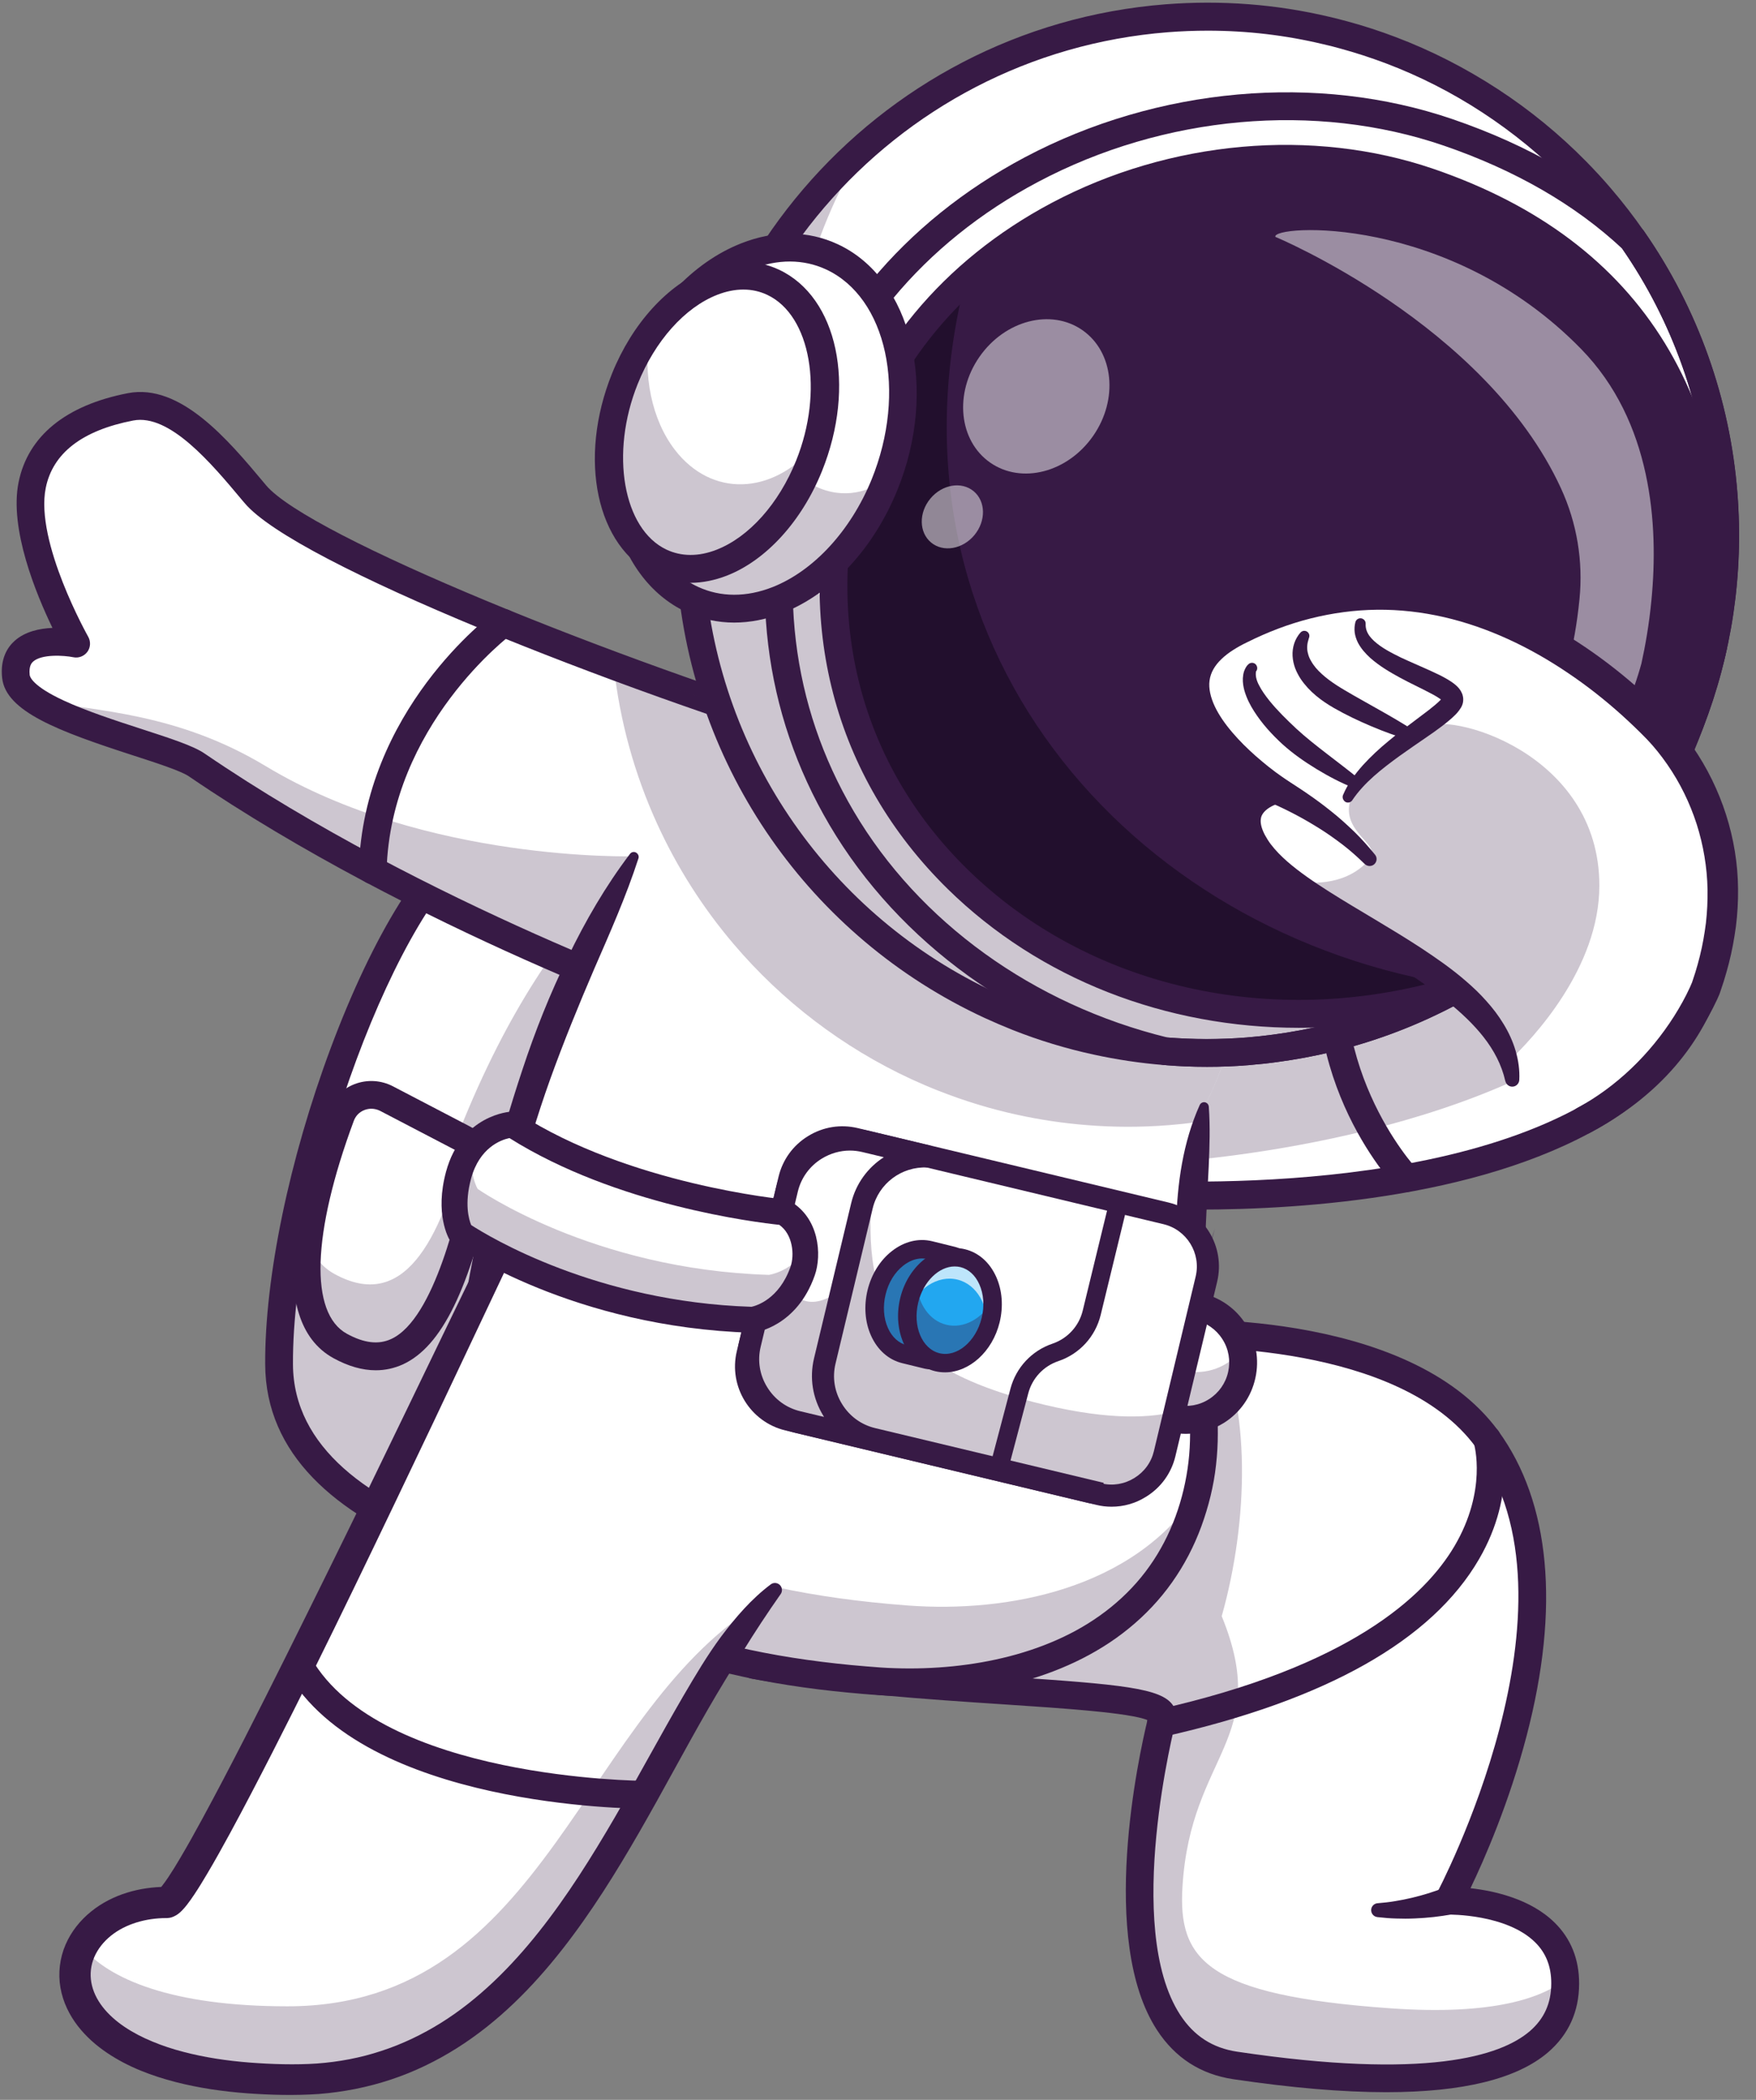 <?xml version="1.0" encoding="UTF-8"?><svg xmlns="http://www.w3.org/2000/svg" xmlns:xlink="http://www.w3.org/1999/xlink" height="2841.3" preserveAspectRatio="xMidYMid meet" version="1.0" viewBox="-2.4 -3.6 2376.6 2841.3" width="2376.6" zoomAndPan="magnify"><rect x="-2.4" y="-3.6" width="2376.6" height="2841.3" fill="#808080" stroke="none"/><g><g><g><g><g id="change1_22"><path d="M643.4,1128.6c-122.7,73.5-269.2,468.9-268,713.8s427.4,307.5,673,325.1s302.3-536,314.5-684.6 C1381.9,1250.8,825.2,1019.7,643.4,1128.6z" fill="#fff"/></g></g><g opacity=".25"><g id="change2_3"><path d="M1048.4,2167.5c-245.6-17.6-671.8-80.2-673-325.1c-0.1-32.1,2.2-66.7,6.8-102.9 c62.1,60.2,161.2,22.7,179.3-41.1c58.2-205.1,131-340.9,198.3-430.4c77.9-103.6,218.9-138.5,335.6-82.1 c152,73.4,276.7,185.1,267.5,297C1350.7,1631.5,1294,2185.1,1048.4,2167.5z" fill="#371a45"/></g></g><g><g id="change2_42"><path d="M1060.1,2186.7c-4.3,0-8.7-0.2-13.1-0.5c-314.3-22.5-689.3-100.4-690.5-343.8 c-0.6-117.7,32.6-277.6,88.7-427.9c57.9-155,126.6-265.1,188.4-302.2l9.7,16.1l-9.7-16.1c122.3-73.3,381.5-4.5,551.5,101.2 c134.1,83.4,203.9,179.6,196.4,270.7c-8.9,109-28.4,268.3-70.4,408.5C1252.7,2088,1168.2,2186.7,1060.1,2186.7z M653,1144.7 c-114.9,68.8-260,460-258.9,697.6c1.1,225.9,411.2,288.9,655.5,306.4c94.6,6.7,170.4-82.9,225.4-266.6 c41.1-137,60.2-293.6,69-400.8c6.2-75.2-59-161.2-178.8-235.7C984.3,1133,749.7,1086.8,653,1144.7L653,1144.7z" fill="#371a45"/></g></g><g><g id="change1_11"><path d="M625.2,1537.4l-104.1-54.6c-23.5-12.3-52.6-1.3-61.9,23.6c-32,85.7-86.1,264.5-1.4,311.1 c102.7,56.4,153.6-63.5,190.1-231.7C652.1,1566.4,642.8,1546.6,625.2,1537.4z" fill="#fff"/></g></g><g opacity=".25"><g id="change2_2"><path d="M647.7,1585.5c-36.1,168.3-86.8,288.3-189.6,232.1c-42.2-23-50.1-79-43.4-139.9 c7.1,18.4,18.6,33.2,35.8,42.6c92,50.3,142.3-40.7,177.7-181.1C643.7,1548.8,651.7,1567.4,647.7,1585.5z" fill="#371a45"/></g></g><g><g id="change2_14"><path d="M506.2,1850.5c-18.1,0-37.2-5.4-57.1-16.3c-95.3-52.1-45.9-231.7-8-334.1c6.3-16.9,19.5-30.3,36.4-36.8 s35.8-5.4,51.8,2.9l104.3,54.4c25.1,13.1,38.4,41.4,32.5,69c-32.4,150.7-70.5,228.8-123.4,253 C531.1,1847.8,518.9,1850.5,506.2,1850.5z M500.2,1496.6c-3.1,0-6.2,0.6-9.2,1.7c-6.9,2.6-12.1,7.9-14.6,14.8 c-56.6,152.6-60,260.3-9.3,288c23.2,12.7,42.8,15,59.9,7.1c59.4-27.2,91.7-177.4,102.3-226.7c2.4-11-3-22.4-13.1-27.7 l-104.3-54.4C508.2,1497.6,504.2,1496.6,500.2,1496.6z" fill="#371a45"/></g></g><g><g id="change2_45"><path d="M619.9,1140.7c13,6.2,25.5,12.4,38.1,18.9s25,13.1,37.4,19.8c24.8,13.6,49.2,27.8,72.9,43.6 c4.3,2.9,5.5,8.7,2.6,13.1c-2.7,4-7.9,5.3-12.1,3.2h-0.1c-24.5-12.6-49.8-23.8-75.5-34.3c-12.8-5.2-25.7-10.3-38.7-15.2 c-12.9-4.9-26-9.7-38.9-14.1h-0.1c-9.8-3.4-15.1-14.1-11.7-24c3.4-9.8,14.1-15.1,24-11.7 C618.6,1140.1,619.3,1140.4,619.9,1140.7z" fill="#371a45"/></g></g></g><g><g id="change1_20"><path d="M1018.1,2249.3c252.9,43.9,563.8,30.8,552.6,71.6c-5,18.2-109.7,439.1,98.6,470.2 c312.6,46.6,446.3-2.9,446.6-110.7c0-1.8,0-3.6-0.1-5.4c-4.5-109.9-157.7-106.7-157.7-106.7s215.7-400.4,52.2-624.6 c-82.5-112.9-266.6-137.7-370.2-142.3c-44.8-2-74.5-0.3-74.5-0.3S966.2,2240.3,1018.1,2249.3z" fill="#fff"/></g></g><g opacity=".25"><g id="change2_10"><path d="M1018.1,2249.3c252.9,43.9,563.8,30.8,552.6,71.6c-5,18.2-109.7,439.1,98.6,470.2 c312.6,46.6,446.3-2.9,446.6-110.7c0-1.8,0-3.6-0.1-5.4c-30.6,24-95.5,48.8-236.5,38.8c-250.3-17.7-287.4-66.4-281.3-164.9 c11.1-180.4,121.2-198.9,53.1-365.7c36.3-128.3,40.4-287.8-11-381.9c-44.8-2-74.5-0.3-74.5-0.3S966.2,2240.3,1018.1,2249.3z" fill="#371a45"/></g></g><g><g id="change2_30"><path d="M1873.7,2827.3c-59.2,0-128.3-5.9-207.1-17.6c-44-6.6-78.6-28.9-103.1-66.5 c-79.5-122.1-24.4-371.8-12.9-419.4c-24.3-10-113.9-15.9-193.7-21.2c-101.5-6.7-227.9-15-342-34.8c-9.2-1.6-16.2-8-18.2-16.6 c-4-16.9-8.1-34.4,279-255.6c137.3-105.9,277.4-208.6,278.8-209.6l4.5-3.3l5.5-0.3c13.8-0.8,338.3-17.8,461,150.3 c70.3,96.4,83.6,238.9,38.3,412.2c-23.9,91.5-57.6,168.1-76,206.4c31.5,3.5,80.9,14.2,113.7,46.4c22.2,21.8,33.4,49.7,33.3,82.9 c-0.1,37.7-14.3,68.9-42.1,92.8C2050.8,2809.3,1977.4,2827.3,1873.7,2827.3z M1045.1,2234.7c105.8,16.7,220.6,24.2,314.2,30.4 c157.2,10.4,209.4,15.6,225.5,38.3c4.7,6.7,6.2,14.6,4,22.5c-0.7,2.7-71.3,278,6.1,396.8c18.6,28.5,43.8,44.8,77.1,49.8 c256.2,38.2,356.8,6,396.1-27.8c19.4-16.7,28.9-37.7,29-64.4c0.1-23-7.1-41.3-21.9-55.9c-38.9-38.3-115.9-37.4-116.7-37.4 l-32.1,0.6l15.2-28.3c2.1-3.9,208.2-392.7,53.5-604.6c-102.7-140.7-380.7-136.6-423-135.2 C1346.5,1985.1,1102.8,2173.8,1045.1,2234.7z M1555.1,2326.3L1555.1,2326.3L1555.1,2326.3z M1552.6,2315.9 C1552.6,2316,1552.6,2316,1552.6,2315.9C1552.6,2316,1552.6,2316,1552.6,2315.9z" fill="#371a45"/></g></g><g><g id="change1_13"><path d="M1445,1392.2l53.5,217.9c0,0,399,33.9,642.5-98c10-5.4,19.8-11.1,29.3-17.1c182.7-116,177.3-307,120-430.1 c-121.8-261.3-458.7-389.4-572.4-281.8c-173.1,163.6,66.8,289.4,95,399.1c2.8,11.2,3.5,22.1,1.4,32.9 C1790.8,1332.7,1445,1392.2,1445,1392.2z" fill="#fff"/></g></g><g opacity=".25"><g id="change2_28"><path d="M1486.3,1359.4l78,210.4c0,0,371.2-17.1,598-175.9c-35.9,0.9-51.4-2.7-74.9-46.4 c-39.5-73.9-135.7-219.6-259.7-238.7c4.1,10.8,6,21.5,5.1,32.5C1823,1260.8,1486.3,1359.4,1486.3,1359.4z" fill="#371a45"/></g></g><g><g id="change2_48"><path d="M1617.9,1633.1c-68.7,0-115.3-3.8-120.9-4.2c-10.3-0.9-18-10-17.1-20.3c0.9-10.4,10-18,20.3-17.1 c4.3,0.4,429.2,34.5,660.1-112.2c172.2-109.4,168.5-287.2,113-406.2c-80.9-173.6-255-278.9-382.4-303.3 c-70.5-13.4-127.3-3.8-160,27.1c-106.9,101-41.3,181.4,28.2,266.6c43.2,52.9,84.1,103,73.6,155.4 c-25.1,126.5-347.7,185.6-384.4,191.9c-10.2,1.8-20-5.1-21.7-15.3c-1.8-10.2,5.1-20,15.3-21.7 c128.8-22.2,338.7-85.9,353.9-162.2c7-35.1-28.4-78.4-65.9-124.3c-36.1-44.2-73.4-89.9-87.5-142.2 c-16.8-62.4,3.7-119.8,62.6-175.5c41.8-39.5,110.3-52.5,192.9-36.7c136.6,26.1,322.9,138.7,409.5,324.3 c66.8,143.4,53.5,339.3-126.9,453.9C2015.4,1615.7,1765.6,1633.1,1617.9,1633.1z" fill="#371a45"/></g></g><g><g id="change2_29"><path d="M1900.9,1609.3c-5,0-9.9-2-13.6-5.8c-6.1-6.4-149.2-159.8-94.3-382.6c2.5-10.1,12.7-16.2,22.8-13.8 s16.2,12.7,13.8,22.8c-49.9,202.2,83.6,346.2,85,347.7c7.1,7.5,6.8,19.4-0.7,26.6C1910.2,1607.6,1905.6,1609.3,1900.9,1609.3z" fill="#371a45"/></g></g><g><g id="change1_12"><path d="M19.3,911.7c1.3,11.5,10.9,22.2,25.6,32.2c56.6,38.1,189.1,65.5,219.1,87.4 c158.7,115.6,372.5,214.7,517,275.1c94.8,39.6,159.8,62.6,159.8,62.6l49.5-95.5l21.3-41.2l120.2-232.1 c-32.4-9.8-66.1-20.5-100.4-31.8c-66.6-21.9-135.6-46.1-203.2-71.3c-229.6-85.4-442.4-181.5-485-232.4 c-45.2-53.9-106.9-130-168.8-118c-39.8,7.7-117.9,30-133.2,106.1C25,733.7,100.8,867,100.8,867S12.5,848.9,19.3,911.7z" fill="#fff"/></g></g><g opacity=".25"><g id="change2_5"><path d="M44.9,943.9c56.6,38.1,189.1,65.5,219.1,87.4C526.8,1222.8,940.8,1369,940.8,1369l70.8-136.7L856.2,1155 c0,0-282.3,8.6-498.7-121.8C238.6,961.5,130.7,958.6,44.9,943.9z" fill="#371a45"/></g></g><g><g id="change2_22"><path d="M940.8,1387.8c-2,0-4.1-0.3-6.2-1c-3.7-1.3-376-131.5-681.3-339.9c-10.8-7.4-43.8-18.1-75.6-28.4 C77.1,985.9,5.5,959.3,0.5,913.8C-2.4,887.5,8,872,17.2,863.7c14.1-12.8,34.1-17,51.4-17.7c-22.2-45.9-58.5-133.9-45.9-196.8 c12.6-62.7,63.8-104.5,148-120.8c71.1-13.8,136,63.7,183.4,120.3l3.4,4.1c57.9,69.2,473.8,236.8,779.6,329.5 c9.9,3,15.6,13.5,12.5,23.5c-3,9.9-13.5,15.5-23.5,12.5C839.7,931.5,397.8,759.7,328.6,677l-3.5-4.1 c-41.3-49.4-97.9-117-147.3-107.5c-69,13.4-108.8,44.1-118.3,91.3c-14.7,73,56.8,200,57.5,201.3c3.6,6.4,3.2,14.4-1.1,20.3 s-11.8,8.9-19,7.4c-12.8-2.6-43-4.5-54.5,5.9c-1.6,1.5-6,5.5-4.6,18.2c0.3,2.3,3.7,14.9,46.3,34.6 c30.7,14.2,70.2,27.1,105.1,38.4c39.1,12.7,70,22.7,85.2,33.1c301.2,205.6,668.7,334.2,672.4,335.5c9.8,3.4,15,14.1,11.6,23.9 C955.9,1382.9,948.6,1387.8,940.8,1387.8z" fill="#371a45"/></g></g><g><g id="change1_6"><path d="M1183.2,2271.3c155.1,11.6,365.6-32.7,428.3-231.2c48.5-153.4-33.9-249.1,12.5-526.3 c1.1-6.8,2.4-13.8,3.7-20.8c0,0,201.5-357.4-163.8-552.7c-177.9-95.1-326.6-46.7-432.4,28c-66.1,46.6-115.4,103.6-144.6,142.2 c-20.1,26.5-30.7,44.4-30.7,44.4c-25.3,48.3-50.6,97.4-75.1,151.5c-52.2,115-100.5,252.7-135.3,453.4 C608.9,1972.2,648.7,2231.5,1183.2,2271.3z" fill="#fff"/></g></g><g opacity=".25"><g id="change2_19"><path d="M1183.2,2271.3c155.1,11.6,365.6-32.7,428.3-231.2c2.6-8.3,4.8-16.4,6.8-24.4 c-86.8,132.2-259.3,162.9-391.5,153.1c-534.4-39.9-574.3-299.1-537.5-511.5c26.1-150.7,59.9-265.8,97.1-362.5 c-54.2,117.4-104.7,257.4-140.6,465C608.9,1972.2,648.7,2231.5,1183.2,2271.3z" fill="#371a45"/></g></g><g><g id="change2_33"><path d="M861.7,1157.8c-16.9,52.1-38.8,101.1-60.1,150.1c-21.1,49.1-41.2,98.4-59.3,148.6 c-18,50.2-33.3,101.4-46.1,153.3c-12.7,51.9-23.3,104.5-32.6,157.1c-8.7,51.9-12.3,104.6-5.7,155.7c6.4,51,24.1,100,53.7,141.2 c29.4,41.4,70.2,74.3,115.4,99.4c22.7,12.6,46.5,23.4,71,32.6c24.5,9.3,49.7,17.1,75.2,23.7c51.2,13.2,103.7,22,156.6,27.8 c13.2,1.4,26.5,2.8,39.8,3.8c13.4,1.1,26.4,2.2,39.4,2.5c26.2,0.9,52.4,0,78.3-2.6c51.9-5.3,103.1-17.7,149.5-39.7 c46.3-21.9,87.3-54.2,116.5-95.6c29.3-41.1,46.9-90.9,52.8-141.3c6-50.7-1.5-103.2-7.4-157.2c-3-27-5.6-54.3-7.1-81.7 s-2.7-55-2.2-82.6c1.5-55,9-110.3,31.9-161.3c1.5-3.3,5.3-4.7,8.5-3.3c2.2,1,3.6,3.1,3.8,5.4v0.1c2,27.7,1,54.4-0.1,81 c-1.5,26.5-2.7,52.9-3.9,79.3c-1.2,26.4-1.7,52.8-0.4,79.3s3.9,52.9,6.8,79.6c2.9,26.7,6.3,53.6,8.3,81.3 c1,13.8,1.6,27.8,1.5,41.9c0,14.1-0.8,28.3-2.4,42.4c-3.1,28.4-10.1,56.2-19.8,82.9c-9.8,26.8-23.1,52.5-39.7,75.9 c-16.6,23.5-36.5,44.5-58.7,62.5c-22.2,18.1-46.7,33.1-72.2,45.2c-51.3,24.3-106.5,37.5-161.9,43.2c-27.7,2.8-55.6,3.7-83.4,2.8 c-13.9-0.4-27.9-1.5-41.3-2.6c-13.6-1.1-27.2-2.5-40.8-3.9c-54.3-5.9-108.6-15-162-28.8c-26.7-6.9-53.1-15.2-79.1-25 s-51.5-21.3-76-34.9c-48.9-27.1-94.4-63.6-127.7-110.4c-16.7-23.3-30.2-48.8-40.3-75.6c-10.1-26.8-16.6-54.7-20.2-82.7 c-7.2-56.2-3.2-112.4,5.9-166.8c9.5-53.7,20.2-107,33.1-159.9c13.1-52.9,28.2-105.4,45.5-157.2c17.1-51.9,37.4-102.8,61.4-151.8 c23.7-49.1,51-96.2,84.1-139.8c2.1-2.8,6.1-3.3,8.9-1.2C861.7,1152.5,862.5,1155.3,861.7,1157.8z" fill="#371a45"/></g></g><g><g id="change1_28"><path d="M673.4,1688.2c-83,172.3-419.6,888.4-450.9,882.4c-169.5,1.1-208.9,239.8,173.4,239.8 c377.9,0,473-480.8,651.5-663.4L673.4,1688.2z" fill="#fff"/></g></g><g opacity=".25"><g id="change2_20"><path d="M395.9,2810.4c368.5,0,468-457.1,638.2-649.2c-250.3,144.5-293.5,549.9-647.5,549.9 c-156.3,0-242.5-37-278-80.7C71.8,2701.5,137.6,2810.4,395.9,2810.4z" fill="#371a45"/></g></g><g><g id="change2_34"><path d="M690.3,1696.4l-106.1,224.4c-35.6,74.8-71.3,149.5-107.4,224c-36.1,74.6-72.8,148.8-110.5,222.7 c-18.9,36.9-38,73.8-57.9,110.4c-10,18.3-20.1,36.6-30.9,54.7c-5.4,9.1-10.9,18.2-17,27.3c-3.1,4.6-6.2,9.2-10,14 c-1.9,2.4-3.9,4.9-6.7,7.7c-1.4,1.4-2.9,2.9-5.5,4.8c-1.3,0.9-2.9,2-5.6,3.2c-0.6,0.3-1.4,0.6-2.3,0.9c-0.8,0.3-1.8,0.6-3,0.8 c-2.2,0.4-5.5,0.7-9,0l4.1,0.4c-27.6,0.1-55,7.9-74.9,24c-9.9,8-17.7,17.9-22.4,28.8c-4.7,10.9-6,22.7-4,34.3 s7.4,22.9,15.3,33.1c7.9,10.2,18.2,19.3,29.8,27.1s24.4,14.4,37.9,19.9c13.4,5.6,27.5,10.2,41.9,13.9c28.9,7.6,59,12,89.3,14.4 c30.3,2.3,61.6,3.3,91.1,1.3c29.8-2.2,59.2-7.7,87.4-17.1c28.3-9.2,55.3-22.2,80.7-38c50.8-31.8,94.4-75.3,132.5-123.3 c38.2-48.1,71.2-100.8,102.6-154.7c31.4-54,60.9-109.5,92.8-164.3c16-27.3,32.2-54.8,51.4-80.7c19.3-25.6,40.6-50.5,66.8-70.2 c4.2-3.2,10.2-2.3,13.3,1.9c2.5,3.4,2.5,7.9,0.2,11.2l-0.1,0.1c-17.8,25.4-34.6,50.8-50.8,77.1c-16.3,26.1-32.5,52.5-48.1,79.6 c-31.1,54.1-60.4,109.8-92,164.7s-65.3,109.2-105.1,159.9c-39.7,50.5-86.1,97.6-142,132.9c-27.9,17.6-57.9,32.2-89.4,42.6 c-31.5,10.5-64.3,16.9-97.2,19.5c-33.3,2.3-65,1.4-97.4-0.9c-32.3-2.4-64.7-7-96.7-15.2c-31.9-8.3-63.9-20-93-39.6 c-14.5-9.8-28.2-21.7-39.5-36.3s-20.2-32.4-23.5-51.9c-3.4-19.4-0.9-40.1,6.9-58.1c7.7-18,20.2-33.3,34.8-45 c14.6-11.8,31.3-20.1,48.5-25.4c17.3-5.4,35.1-7.7,52.6-7.9l4.1,0.4c-6.2-1-9.1,0.6-10.6,1.1c-1.5,0.7-2,1.1-2.2,1.2 c-0.5,0.4-0.1,0.1,0.3-0.3c0.9-0.9,2.2-2.4,3.5-4.1c2.6-3.3,5.4-7.3,8.1-11.3c5.4-8.1,10.7-16.7,15.8-25.4 c10.3-17.4,20.3-35.3,30.1-53.4c19.6-36.1,38.7-72.7,57.5-109.4c37.6-73.5,74.2-147.6,110.8-221.7 c73.2-148.3,144.3-297.6,216.8-446.6c4.5-9.3,15.8-13.2,25.1-8.7C690.9,1675.9,694.8,1687,690.3,1696.4L690.3,1696.4z" fill="#371a45"/></g></g><g><g id="change3_1"><path d="M1986.6,1135.2c-3,0-6-0.7-8.8-2.2c-9.4-4.9-13-16.4-8.1-25.8l0,0c0.6-1.2,61.6-120.7,4.3-174.3 c-16-15-32.8-20.9-51.2-17.9c-31.3,5-65.9,35.8-90.2,80.3c-5.1,9.3-16.7,12.7-25.9,7.6c-9.3-5.1-12.7-16.7-7.6-25.9 c30.3-55.5,74.3-92.8,117.7-99.7c30-4.8,58.8,4.8,83.3,27.8c78.4,73.4,6.5,213.9,3.4,219.8 C2000.1,1131.5,1993.5,1135.2,1986.6,1135.2z" fill="#6b184e"/></g></g><g><g opacity=".25"><g id="change2_23"><path d="M828.2,897.1c8.3,75.7,28.5,147.5,58.6,213.5c27,59.3,62,114.1,103.5,162.9 c65.8,77.5,148.1,140.3,240.9,183.2c12.2,5.6,24.5,10.9,37.1,15.8c34.4,13.5,70,24.5,106.6,32.4c30.3,6.6,61.4,11.3,93,13.8 c36.6,3,73.9,3.1,111.7,0.1c12.5-1,24.9-2.3,37.2-3.9c2.4-0.3,4.8-0.7,7.1-1c1.1-6.8,2.4-13.8,3.7-20.8 c0,0,201.5-357.4-163.8-552.7c-177.9-95.1-326.6-46.7-432.4,28C964.8,946.5,895.8,922.3,828.2,897.1z" fill="#371a45"/></g></g><g><g id="change1_29"><path d="M2108.3,1234c-85.8,79.8-192,138.4-310.8,167.2c-24.2,5.9-48.9,10.5-74.1,13.8c-12.2,1.6-24.7,2.9-37.2,4 c-37.8,3-75.1,2.8-111.7-0.1c-31.6-2.5-62.6-7.2-93-13.8c-36.6-8-72.3-18.9-106.7-32.4c-12.5-5-24.9-10.3-37-15.9 c-222.7-103-384.7-320-405.2-582c-30.2-386,258.2-723.3,644.2-753.5c74.3-5.8,146.9,0.2,215.8,16.5c8.1,1.8,16.1,3.9,24.1,6.1 c21.4,5.8,42.4,12.7,63,20.5c47.5,18,92.7,41.2,134.8,68.7s81.1,59.4,116.3,95.1c11.2,11.4,22,23.1,32.5,35.2 c15.6,18.2,30.4,37.2,44.1,57c68.7,98.7,112.9,216.4,122.9,345C2347.7,887.5,2259.7,1093.4,2108.3,1234z" fill="#fff"/></g></g><g opacity=".25"><g id="change2_25"><path d="M932.7,774.8c20.4,262,182.5,479.1,405.2,582c12.2,5.6,24.5,10.9,37,15.9c34.4,13.5,70,24.4,106.6,32.4 c30.4,6.6,61.4,11.3,93,13.8c36.6,3,73.9,3.1,111.7,0.2c12.5-1.1,24.9-2.3,37.2-4c25.2-3.3,49.9-8,74.1-13.8 c118.9-28.8,225-87.4,310.8-167.2c47.2-43.8,88.2-94,121.8-149c-83.7,74.3-185.4,128.9-298.8,156.3 c-24.2,5.9-48.9,10.5-74.1,13.8c-12.2,1.6-24.6,2.9-37.2,4c-37.8,2.9-75.1,2.8-111.7-0.1c-31.6-2.5-62.6-7.2-93-13.8 c-36.6-8-72.3-18.9-106.7-32.4c-12.5-5-24.9-10.3-37.1-15.9c-222.7-103-384.7-320-405.2-582c-12-152.9,26.1-298.1,100.3-419.6 C1008,336.1,914.8,546.9,932.7,774.8z" fill="#371a45"/></g></g><g><g id="change2_16"><path d="M1631.1,1435.7c-19.4,0-38.6-0.8-57.8-2.3c-31.5-2.5-63.5-7.2-94.9-14.1c-36.8-8-73.4-19.1-108.9-33.1 c-12.7-5.1-25.4-10.5-37.8-16.2c-235-108.7-393.5-336.4-413.6-594.1C887.3,382.6,1182.3,37.5,1575.6,6.7 c74.6-5.8,148.8-0.1,220.3,16.9c7.8,1.8,15.9,3.8,24.7,6.3c21.7,5.9,43.3,12.9,64.2,20.9c48.1,18.2,94.4,41.8,137.6,70.1 c42.8,28,82.8,60.6,118.7,97.1c11.5,11.7,22.7,23.8,33.1,36c16.3,18.9,31.4,38.5,45,58.2c72.2,103.7,115.6,225.5,125.5,352.2 c17.2,219-65.5,430.6-226.7,580.4l0,0c-89.4,83.1-199.1,142.1-317.3,170.7c-25,6-50.5,10.8-75.6,14.1 c-11.5,1.5-23.9,2.9-37.9,4C1668.7,1435,1649.8,1435.7,1631.1,1435.7z M1632.2,33.7c-18,0-36.1,0.7-54.2,2.1 c-377.3,29.6-660.3,360.6-630.7,737.9c19.3,247.3,171.3,465.7,396.8,569.9c11.9,5.5,24.1,10.7,36.3,15.5 c34,13.4,69.1,24,104.4,31.7c30.2,6.6,60.8,11.1,91,13.5c36.1,2.9,72.9,3,109.4,0.1c13.4-1.1,25.4-2.4,36.4-3.9 c24.2-3.2,48.6-7.7,72.6-13.5c113.4-27.4,218.6-84.1,304.3-163.7c154.6-143.7,233.9-346.6,217.4-556.8 c-9.5-121.5-51.1-238.4-120.4-337.8c-13.1-18.9-27.6-37.7-43.2-55.9c-10-11.6-20.7-23.2-31.8-34.5 c-34.5-35-72.8-66.3-113.9-93.2c-41.5-27.1-85.9-49.8-132-67.2c-20-7.6-40.8-14.3-61.7-20c-8.4-2.3-16-4.3-23.5-6 C1738,39.8,1685.4,33.7,1632.2,33.7z M2108.3,1234L2108.3,1234L2108.3,1234z" fill="#371a45"/></g></g><g><g id="change2_40"><path d="M1631.1,1439.9c-19.5,0-38.9-0.8-58.1-2.4c-31.7-2.5-63.8-7.3-95.4-14.2c-37-8-73.9-19.2-109.5-33.3 c-12.8-5.1-25.6-10.6-38-16.3C1093.7,1264.3,934.3,1035.3,914,776C883,380.3,1179.7,33.2,1575.4,2.2 c75.1-5.8,149.6-0.1,221.6,17c7.8,1.8,16,3.9,24.8,6.3c21.8,5.9,43.5,13,64.6,21c48.4,18.3,94.9,42.1,138.4,70.5 c43.1,28.1,83.3,61,119.4,97.7c11.6,11.8,22.8,23.9,33.3,36.2c16.4,19.1,31.6,38.8,45.3,58.6 c72.6,104.3,116.3,226.8,126.2,354.3c17.3,220.3-65.8,433.1-228,583.8l0,0c-89.9,83.5-200.3,142.9-319.2,171.7 c-25.2,6.1-50.7,10.8-76.1,14.2c-11.5,1.6-24,2.9-38.1,4.1C1668.9,1439.2,1650,1439.9,1631.1,1439.9z M1632.2,37.9 c-17.9,0-35.9,0.7-53.9,2.1c-375,29.4-656.2,358.3-626.9,733.3c19.2,245.8,170.3,462.8,394.3,566.4c11.8,5.4,24,10.6,36.1,15.5 c33.7,13.3,68.7,23.9,103.7,31.5c30,6.5,60.4,11,90.5,13.4c35.9,2.9,72.5,3,108.7,0.1c13.3-1.1,25.2-2.4,36.2-3.9 c24.1-3.2,48.3-7.7,72.2-13.4c112.7-27.3,217.2-83.5,302.4-162.7l0,0c153.7-142.8,232.4-344.5,216.1-553.3 c-9.4-120.8-50.8-236.9-119.6-335.7c-13-18.8-27.5-37.5-43-55.5c-9.9-11.6-20.6-23.1-31.6-34.3 c-34.3-34.8-72.4-65.9-113.2-92.6c-41.2-27-85.4-49.5-131.2-66.8c-19.9-7.5-40.5-14.2-61.3-19.9c-8.3-2.3-15.9-4.3-23.3-5.9 C1737.4,44,1685.1,37.9,1632.2,37.9z M2108.3,1234L2108.3,1234L2108.3,1234z" fill="#371a45"/></g></g><g><g id="change2_46"><path d="M1962.1,1338.4c-480.9,140.5-944.7-232-814.2-710.8c88.8-325.7,476.3-490.2,783.6-384.9 c223.7,76.7,408.6,249.4,384.5,629.1c0,0-36.6,166.4-116.2,258.6c-79.6,92.2-172.6,168.4-172.6,168.4L1962.1,1338.4z" fill="#371a45"/></g></g><g><g id="change4_1"><path d="M1147.9,627.7c-130.5,478.7,333.3,851.3,814.2,710.8l13.2-8c-453.9-68.1-794-468.5-671-955 C1231.2,442,1175.4,527.1,1147.9,627.7z" fill="#220f2d"/></g></g><g><g id="change2_43"><path d="M1631.1,1439.9c-19.5,0-38.9-0.8-58.1-2.4l-2.9-0.5c-191.9-46.8-355.8-164.9-449.7-324.1 c-89.8-152.3-111.2-328.5-61.8-509.7c45.4-166.7,161.3-306.6,326.1-394c179.4-95,395.8-114.3,579-51.5 c102.8,35.2,189.2,85.3,256.7,148.9l1.4,1.3l1.1,1.6c72.6,104.3,116.3,226.9,126.2,354.3c17.3,220.3-65.8,433.1-228,583.8l0,0 c-89.9,83.5-200.3,142.9-319.2,171.7c-25.2,6.1-50.7,10.8-76.1,14.2c-11.5,1.6-24,2.9-38.1,4.1 C1668.9,1439.2,1650,1439.9,1631.1,1439.9z M1577.5,1400.2c35.4,2.8,71.5,2.8,107.2,0c13.3-1.1,25.2-2.4,36.2-3.9 c24.1-3.2,48.3-7.7,72.2-13.4c112.7-27.3,217.2-83.5,302.4-162.7l0,0c153.7-142.8,232.4-344.5,216.1-553.3 c-9.4-120.1-50.3-235.6-118.5-334.1c-63.4-59.2-144.6-106.1-241.6-139.4c-173.5-59.5-378.8-41.1-549.1,49.2 C1246.8,325,1137.7,456.7,1095,613.2c-46.6,171.1-26.6,337.3,57.9,480.7C1241.3,1244,1396,1355.6,1577.5,1400.2z M2108.3,1234 L2108.3,1234L2108.3,1234z" fill="#371a45"/></g></g><g><g id="change2_12"><path d="M1755.4,1387.1c-179.5,0-350.6-65.6-475.3-188c-154.1-151.4-208.9-361.5-150.3-576.4 c40.6-148.9,144-273.8,291.2-351.8c160.1-84.8,353.2-102,516.7-46c284.6,97.5,418.2,315.6,397.2,648.1l-0.4,2.9 c-1.5,7-38.6,172.2-120.3,266.9c-79.7,92.3-171,167.5-174.9,170.6l-2.2,1.5l-67.3,40.9l-2.4,0.7 C1897,1377.1,1825.5,1387.1,1755.4,1387.1z M1737.3,230c-102.2,0-206.3,25.1-298.8,74.1c-137.9,73.1-234.7,189.7-272.5,328.4 c-54.9,201.4-3.7,398.1,140.4,539.6c163.2,160.2,411.3,217.2,648,148.8l61.9-37.6c10.2-8.4,96-80.5,169.3-165.3 c71.8-83.2,108.1-233.2,111.8-249c19.4-312.6-105.8-517.4-371.9-608.6C1865.8,240.1,1802,230,1737.3,230z M1962.1,1338.4 L1962.1,1338.4L1962.1,1338.4z" fill="#371a45"/></g></g><g><g id="change1_24"><ellipse cx="1028.9" cy="575.7" fill="#fff" rx="250.7" ry="182.2" transform="rotate(-70.84 1028.875 575.7)"/></g></g><g><g id="change1_1"><path d="M1197.8,644.2c-1,2.7-2.1,5.4-3.2,8.1c-52.2,128.1-168.6,197.6-260.1,155.2 c-74.1-34.3-109.2-131.4-92-235.2c4-24.3,10.9-49,20.8-73.4c52.1-128.1,168.6-197.6,260.1-155.2 C1213,385.2,1245.4,518.4,1197.8,644.2z" fill="#fff"/></g></g><g opacity=".25"><g id="change2_44"><path d="M1197.8,644.2c-1,2.7-2.1,5.4-3.2,8.1c-52.2,128.1-168.6,197.6-260.1,155.2 c-74.1-34.3-109.2-131.4-92-235.2l204.9-53.3c0,0-0.4,114.7,60.3,138.3C1148.1,673.2,1180.6,656.8,1197.8,644.2z" fill="#371a45"/></g></g><g><g id="change2_49"><path d="M991.3,838.8c-22.4,0-44.2-4.7-64.7-14.2C826.3,778.2,790,628.9,845.8,491.9l0,0 c32.5-79.7,89-140.3,155.1-166.3c45.2-17.8,90.3-17.4,130.4,1.2c100.3,46.4,136.6,195.7,80.8,332.7 c-32.5,79.7-89,140.3-155.1,166.3C1034.9,834.5,1012.8,838.8,991.3,838.8z M880.7,506.1c-48.3,118.7-20.7,246.3,61.7,284.4 c30.6,14.1,65.4,14.2,100.8,0.3c55.7-22,105.8-76.4,134-145.5c48.3-118.7,20.7-246.3-61.7-284.4 c-30.6-14.1-65.4-14.2-100.8-0.3C958.9,382.5,908.8,436.9,880.7,506.1L880.7,506.1z" fill="#371a45"/></g></g><g><g id="change1_3"><ellipse cx="966.6" cy="572.8" fill="#fff" rx="199" ry="148.4" transform="rotate(-72.806 966.647 572.799)"/></g><g id="change2_36"><path d="M940.9,769.9c-30.5,0-58.3-11.5-81-33.6c-34.9-34-52.4-88.2-48.1-148.8l0,0 c7.7-108.2,83.3-202.9,168.5-211.1c35.3-3.4,67.5,8,93.1,33c34.9,34,52.4,88.2,48.1,148.8c-7.7,108.2-83.3,202.9-168.5,211.1 C949,769.7,944.9,769.9,940.9,769.9z M815.8,587.8c-4.2,59.4,12.9,112.5,46.9,145.7c24.8,24.2,55.9,35.2,90,31.9 c83.4-8.1,157.4-101.2,165-207.5c4.2-59.4-12.9-112.5-46.9-145.7c-24.8-24.2-55.9-35.2-90-31.9 C897.3,388.4,823.3,481.5,815.8,587.8L815.8,587.8z" fill="#371a45"/></g></g><g opacity=".25"><g id="change2_50"><path d="M1056.5,705.8c22.3-30.4,36.3-67,42-104.4c-56.7,65-138,67.8-187.4,3.8c-31.9-41.4-43.2-101.2-34.3-159.1 c-3.6,4.1-7.1,8.5-10.5,13.1c-56.8,77.4-60.2,195.4-7.7,263.5C911.2,790.8,999.8,783.2,1056.5,705.8z" fill="#371a45"/></g></g><g><g id="change2_26"><path d="M932.2,785c-16.9,0-33.2-3.6-48.5-10.8c-78.9-37.3-104.3-156.9-57.8-272.3 c27.3-67.7,75.4-120.6,128.8-141.5c34.1-13.3,67.8-13,97.6,1.1c78.9,37.3,104.3,156.9,57.8,272.3 c-27.3,67.7-75.4,120.6-128.8,141.5C964.7,781.7,948.2,785,932.2,785z M1003.6,388.2c-11.4,0-23.3,2.4-35.3,7.1 c-43.9,17.2-84.2,62.3-107.6,120.6l0,0c-37.7,93.7-19.9,196.4,39,224.2c20.2,9.5,43.6,9.6,67.8,0.1 c43.9-17.2,84.2-62.3,107.6-120.6c37.7-93.7,19.9-196.4-39-224.2C1026,390.6,1015.1,388.2,1003.6,388.2z M843.2,508.9 L843.2,508.9L843.2,508.9z" fill="#371a45"/></g></g><g opacity=".5"><g id="change1_7"><path d="M1723.7,316.9c0,0,284,118,386.4,339.9c0.1,0.2,0.2,0.5,0.3,0.7c21.5,46.7,30,98.4,24.9,149.6 c-6.7,67.7-21.2,113.3-35.5,153.1c-43.6,120.7-86.7,169.2-86.7,169.2c91.7-39,156.6-97.4,193.9-197.6 c3.7-9.9,7.1-20.2,10.2-30.9c0.7-2.5,1.4-4.9,2.1-7.4c0.1,0,0.1-0.1,0-0.2c4.9-22.2,10.2-51.5,13.4-85.1 c9.8-101.4,0.8-241.4-95.2-339.6C1958,284.8,1718.3,300.7,1723.7,316.9z" fill="#fff"/></g></g><g opacity=".5"><g id="change1_16"><ellipse cx="1400.1" cy="532.8" fill="#fff" rx="109.2" ry="93.7" transform="rotate(-55.152 1400.053 532.728)"/></g></g><g opacity=".5"><g id="change1_19"><ellipse cx="1286.5" cy="695.7" fill="#fff" rx="45.1" ry="38.7" transform="rotate(-50.311 1286.582 695.678)"/></g></g></g><g><g id="change1_5"><path d="M1721.9,1064.1c0,0-67.3,18.1-23.2,82.5c9.6,14.1,24,27.7,41.4,41.1c91.2,70.4,267,136.3,299.3,244.9 c2.5,8.3,4.1,16.9,4.8,25.7l91.5,25.2c0,0,23.2,18.6,31.5,13.3c101.4-65.5,139.2-163.7,139.2-163.7 c67.6-192.6-32.6-317.9-65-351.2c-80.5-82.8-303.8-271-571.5-132.3C1517.6,928.6,1721.9,1064.1,1721.9,1064.1z" fill="#fff"/></g></g><g opacity=".25"><g id="change2_52"><path d="M1740.1,1187.7c91.2,70.4,267,136.3,299.3,244.9c32.6-30.8,122.8-126.2,122.8-238 c0-180.3-205-237.4-240-213.7c-188.8,127.8-44.6,147.7-70.8,178C1823.2,1191.6,1780.4,1194.9,1740.1,1187.7z" fill="#371a45"/></g></g><g><g id="change2_35"><path d="M2034.9,1459.1c-10.1-44.4-41.8-77.7-77.6-107c-36-29.4-77.2-54.2-118.8-78.8c-20.9-12.3-42-24.6-63-37.7 c-21-13.2-41.9-27-61.8-44c-9.9-8.6-19.5-18-28.1-29.3c-4.4-5.8-7.9-11.6-11.5-18c-3.4-6.5-6.4-13.6-8.4-21.6 c-2-7.9-2.7-17-1.1-26.2c1.5-9.3,5.8-18.1,11.2-25.2c5.5-7.1,12.1-12.5,18.8-16.7c3.4-2.1,6.8-3.9,10.3-5.6 c1.8-0.8,3.6-1.6,5.4-2.3l2.8-1c1-0.4,1.8-0.6,3.4-1.1l-5.9,36.2c-7.5-5.1-14-9.9-20.7-15.1c-6.6-5.1-13.1-10.5-19.4-16 c-12.7-11.1-24.8-22.9-36.1-35.9c-11.2-13.1-21.7-27.4-29.9-44.1c-4-8.4-7.4-17.4-9.6-27.2c-2.1-9.8-2.9-20.3-1.5-30.9 c1.3-10.6,4.9-21,9.9-30.1c5.1-9.2,11.5-17,18.5-23.7s14.4-12.4,22-17.3s15.7-9.3,23-12.8c29.8-15,61.3-27.2,93.9-35.6 c32.6-8.4,66.4-12.8,100.1-13.1c33.8-0.3,67.5,3.7,100.3,11.2c65.6,15.2,126.7,44.5,181.5,81.5c27.4,18.5,53.4,39,77.9,61.1 c12.3,11,24.1,22.5,35.7,34.3c12.1,12.6,22.8,25.9,32.5,40c38.7,56.1,60.7,123.9,61.2,192.1c0.2,17-0.8,34-2.9,50.8 c-2.3,16.8-5.3,33.4-9.5,49.7c-2.1,8.2-4.4,16.2-6.9,24.3l-4,12.1l-1,3c-0.2,0.6-0.2,0.7-0.7,2l-0.7,1.7l-2.7,6.1 c-7.3,15.7-15.6,30.3-24.8,44.5c-18.3,28.3-39.9,54.3-64.6,77.3c-24.7,23-52.5,42.7-82.4,58.3c-9.2,4.8-20.6,1.2-25.4-8 c-4.8-9.1-1.3-20.4,7.7-25.3l0,0c53.4-28.8,98.4-72.6,131.1-123.9c8.1-12.8,15.6-26.2,21.7-39.6l2.1-4.9l0.5-1.1 c-0.1,0.4,0.2-0.5,0.3-0.8l0.9-2.7l3.5-10.7c2.2-7.2,4.3-14.6,6.1-22c3.7-14.8,6.3-29.8,8.2-44.8c1.7-15,2.4-30.1,2.2-45.2 c-0.6-30.1-5.6-59.9-14.7-88.5c-9.2-28.5-22.5-55.8-39.6-80.5c-8.5-12.3-17.9-24.1-28-34.6c-10.8-11.1-22.1-21.9-33.6-32.3 c-23.1-20.8-47.6-40.1-73.4-57.4c-51.3-34.7-107.9-61.6-167.4-75.3c-29.7-6.8-60.1-10.3-90.4-10c-30.3,0.3-60.6,4.4-90.1,11.8 s-58.2,18.4-85.7,32.1c-7.1,3.4-13.1,6.7-19,10.5c-5.9,3.7-11.2,7.8-15.8,12.2c-9.3,8.8-14.9,18.6-16.3,29.2 c-1.5,10.6,1.4,22.8,7.1,35c5.8,12.2,14.2,24.1,23.8,35.3c9.6,11.3,20.4,21.9,31.8,32c5.7,5,11.6,9.9,17.6,14.7 c5.9,4.7,12.3,9.4,18.1,13.4l33.3,22.7l-39.2,13.5l-2.4,0.8c-1,0.4-2,0.8-3,1.3c-2,0.9-3.9,1.9-5.7,3c-3.6,2.2-6.4,4.7-8.4,7.2 c-1.9,2.6-3.1,4.9-3.5,7.7c-0.5,2.8-0.4,6.1,0.5,9.9s2.6,8.1,4.8,12.3c2.3,4.2,5.1,8.8,8.1,12.7c6.1,8.1,13.8,15.9,22.2,23.3 c17,14.8,36.6,28,56.7,40.8c20.2,12.8,41,25.1,61.9,37.6s41.9,25.2,62.7,38.8c20.7,13.7,41.3,27.9,60.5,44.6 c9.6,8.3,19,17.1,27.5,26.8c8.7,9.6,16.7,20,23.5,31.3c13.8,22.4,22.7,49.3,21.3,75.8c-0.3,5.2-4.7,9.3-10,9 c-4.3-0.2-7.8-3.3-8.8-7.4L2034.9,1459.1z" fill="#371a45"/></g></g><g><g><g id="change1_2"><circle cx="1602.5" cy="1840" fill="#fff" r="77.6"/></g></g><g opacity=".25"><g id="change2_9"><path d="M1678.2,1856.9c-9.3,41.8-50.7,68.2-92.6,58.9c-41.8-9.3-68.2-50.8-58.9-92.6c2.6-11.6,7.6-22,14.5-30.8 c6.5,28.3,28.6,51.8,58.8,58.6s60.3-5.2,78.1-28.1C1680.7,1833.7,1680.8,1845.3,1678.2,1856.9z" fill="#371a45"/></g></g><g><g id="change2_1"><path d="M1602.7,1936.5c-7,0-14.1-0.8-21.1-2.3c-51.9-11.6-84.7-63.2-73.1-115c11.6-51.9,63.2-84.7,115-73.1 c25.1,5.6,46.6,20.6,60.4,42.4c13.8,21.7,18.3,47.5,12.7,72.7s-20.6,46.6-42.4,60.4C1638.6,1931.3,1620.8,1936.5,1602.7,1936.5 z M1602.5,1781.2c-26.9,0-51.3,18.7-57.4,46c-7,31.6,13,63.1,44.6,70.1c15.3,3.4,31.1,0.7,44.3-7.8 c13.2-8.4,22.4-21.5,25.8-36.8l0,0c3.4-15.3,0.7-31.1-7.8-44.3c-8.4-13.2-21.5-22.4-36.8-25.8 C1611,1781.7,1606.7,1781.2,1602.5,1781.2z" fill="#371a45"/></g></g><g><g><g opacity=".35"><g id="change2_31"><path d="M1585.8,1891.9c11.9-87.3,32.3-165.5,56.1-233.4c-10,40.3-18.5,83.2-24.7,128.7 c-7.3,53.3-20.6,107.3-40.7,158.2C1580.2,1927.7,1583.3,1909.7,1585.8,1891.9z" fill="#371a45"/></g></g><g><g id="change1_9"><path d="M1471.7,2015l-394.5-94.5c-46.7-11.2-75.8-58.5-64.6-105.3l50.3-210c9.8-40.9,47.3-68.3,87.9-67 c5.8,0.2,11.6,1,17.4,2.3l394.5,94.4c46.8,11.2,75.9,58.6,64.6,105.3l-39.8,166.3l-10.4,43.7 C1565.8,1997.1,1518.4,2026.1,1471.7,2015z" fill="#fff"/></g></g><g><g id="change1_21"><path d="M691,1518c0,0-54.8,2.8-72.7,68.4c-14,51.4,3.4,79.6,3.4,79.6s155.3,109.1,394.2,116.2 c0,0,47-6,68.1-65.9c8-22.9,4.4-62.3-25.9-79.6C1058.1,1636.7,844.6,1617.3,691,1518z" fill="#fff"/></g></g><g><g id="change1_15"><path d="M1471.7,2015l-394.5-94.5c-46.7-11.2-75.8-58.5-64.6-105.3l50.3-210c9.8-40.9,47.3-68.3,87.9-67 c5.8,0.2,11.6,1,17.4,2.3l394.5,94.4c46.8,11.2,75.9,58.6,64.6,105.3l-39.8,166.3l-10.4,43.7 C1565.8,1997.1,1518.4,2026.1,1471.7,2015z" fill="#fff"/></g></g><g><g id="change1_27"><path d="M691,1518c0,0-54.8,2.8-72.7,68.4c-14,51.4,3.4,79.6,3.4,79.6s155.3,109.1,394.2,116.2 c0,0,47-6,68.1-65.9c8-22.9,4.4-62.3-25.9-79.6C1058.1,1636.7,844.6,1617.3,691,1518z" fill="#fff"/></g></g><g><g id="change1_23"><path d="M1471.7,2015l-394.5-94.5c-46.7-11.2-75.8-58.5-64.6-105.3l50.3-210c9.8-40.9,47.3-68.3,87.9-67 c5.8,0.2,11.6,1,17.4,2.3l394.5,94.4c46.8,11.2,75.9,58.6,64.6,105.3l-39.8,166.3l-10.4,43.7 C1565.8,1997.1,1518.4,2026.1,1471.7,2015z" fill="#fff"/></g></g><g opacity=".25"><g id="change2_8"><path d="M1471.7,2015l-394.5-94.5c-46.7-11.2-75.8-58.5-64.6-105.3l50.3-210c9.8-40.9,47.3-68.3,87.9-67 c18.8,20.2,30.8,33.2,30.8,33.2c-21.1,173.1,6.7,268.7,215.2,322.2c90,23.1,150.3,23,190.7,13l-10.4,43.7 C1565.8,1997.1,1518.4,2026.1,1471.7,2015z" fill="#371a45"/></g></g><g><g id="change2_11"><path d="M1502,2035.1c-6.9,0-13.9-0.8-20.7-2.5l-420.7-100.7c-47.7-11.4-77.2-59.5-65.8-107.2l56.5-236.1 c5.5-23,19.7-42.6,40-55c20.3-12.5,44.1-16.3,67.2-10.8l420.6,100.7c47.7,11.4,77.2,59.5,65.8,107.2l-56.5,236.1 c-5.5,23-19.7,42.6-40,55C1534.2,2030.7,1518.2,2035.1,1502,2035.1z M1067.6,1902.8l420.7,100.7c15.2,3.7,31,1.1,44.5-7.2 s22.9-21.2,26.5-36.4l56.5-236.1c7.6-31.6-12-63.5-43.6-71l-420.6-100.7c-15.2-3.7-31-1.1-44.5,7.2s-22.9,21.2-26.5,36.4 l-56.5,236.1C1016.5,1863.4,1036,1895.2,1067.6,1902.8L1067.6,1902.8z" fill="#371a45"/></g></g><g><g id="change1_25"><path d="M1487.9,2017.2c-5.4-0.2-10.8-0.9-16.2-2.2l-394.5-94.5c-34.2-8.2-59-35.8-65.3-68.4 c-2.3-11.9-2.2-24.4,0.8-36.8l22.3-93.3l7.4-30.8l20.6-85.9c11.2-46.8,58.6-75.8,105.3-64.6l85.2,20.4 c-41.1-2-79.3,25.5-89.2,66.8l-27.2,113.4l-23.1,96.6c-11.2,46.7,17.9,94.1,64.6,105.3L1487.9,2017.2z" fill="#fff"/></g></g><g opacity=".25"><g id="change2_27"><path d="M1487.9,2017.2c-5.4-0.2-10.8-0.9-16.2-2.2l-394.5-94.5c-46.7-11.2-75.8-58.5-64.6-105.3l29.7-124.1 c4.7,24.3,16.1,55.5,43.9,65.1c15.3,5.3,33.4-2.2,50.8-15l-23.1,96.6c-11.2,46.7,17.9,94.1,64.6,105.3L1487.9,2017.2z" fill="#371a45"/></g></g><g><g id="change2_24"><path d="M1487.4,2032.2c-6.5-0.2-12.9-1.2-19.2-2.7l-394.5-94.4c-26.5-6.3-49-22.7-63.3-46 c-14.3-23.4-18.7-50.8-12.4-77.3l50.3-210c6.3-26.5,22.7-49,46-63.3c23.4-14.3,50.8-18.7,77.3-12.4l85.2,20.4l-4.2,29.6 c-34.7-1.6-65.8,21.6-73.9,55.4l-50.3,210c-4.5,18.7-1.4,38.1,8.8,54.6c10.1,16.5,26,28.1,44.7,32.6l309.5,74.1 L1487.4,2032.2z M1147.9,1553.2c-13.2,0-26.2,3.7-37.9,10.8c-16.5,10.1-28.1,26-32.6,44.7l-50.3,210 c-4.5,18.7-1.4,38.1,8.8,54.6c10.1,16.5,26,28.1,44.7,32.6l32.3,7.7c-0.4-0.6-0.8-1.3-1.2-1.9 c-14.3-23.4-18.7-50.8-12.4-77.3l50.3-210c6.3-26.4,22.6-48.3,44.2-62.2l-29.2-7C1159.1,1553.9,1153.5,1553.2,1147.9,1553.2z M1012.6,1815.2L1012.6,1815.2L1012.6,1815.2z" fill="#371a45"/></g></g><g><g id="change5_1"><path d="M1294.2,1771.8c-1.9,7.8-28.2,67.7-28.2,67.7s-19.8-4.9-44.2-10.8c-30.4-7.5-47.3-45-37.8-83.9 s41.9-64.3,72.3-56.8c20.5,5,44.2,10.8,44.2,10.8S1297.3,1759.2,1294.2,1771.8z" fill="#22a7f0"/></g></g><g opacity=".35"><g id="change2_18"><path d="M1294.2,1771.8c-1.9,7.8-28.2,67.7-28.2,67.7s-19.8-4.9-44.2-10.8c-30.4-7.5-47.3-45-37.8-83.9 s41.9-64.3,72.3-56.8c20.5,5,44.2,10.8,44.2,10.8S1297.3,1759.2,1294.2,1771.8z" fill="#371a45"/></g></g><g><g id="change2_37"><path d="M1256.5,1849.2c-2.3,0-4.7-0.3-7-0.8l-30.7-7.5c-18.5-4.5-33.5-17.7-42.3-37.2 c-8.3-18.4-9.9-40.3-4.7-61.8c5.3-21.5,16.9-40.2,32.8-52.6c16.8-13.2,36.2-17.9,54.7-13.4l30.8,7.6 c13.6,3.3,22.9,15.9,22,30c-2.1,33.3-4.1,54-5.9,61.5l0,0c-0.5,2-1.8,7.3-23.3,56.9 C1278.3,1842.5,1267.8,1849.2,1256.5,1849.2z M1245.6,1699.2c-8.6,0-17.4,3.3-25.5,9.7c-11.5,9-20,22.8-23.9,38.9 c-3.9,16.1-2.8,32.3,3.2,45.6c5.5,12.3,14.6,20.5,25.5,23.2l30.7,7.5c1.9,0.5,3.8-0.5,4.6-2.3c15-34.5,21.2-50.1,22-53 c0.5-2.2,2.4-12.7,5.2-57c0.1-1.9-1.2-3.7-3-4.1l-30.8-7.6C1250.8,1699.5,1248.2,1699.2,1245.6,1699.2z M1294.2,1771.8 L1294.2,1771.8L1294.2,1771.8z" fill="#371a45"/></g></g><g><g id="change5_2"><ellipse cx="1283.4" cy="1769.1" fill="#22a7f0" rx="72.4" ry="56.7" transform="rotate(-76.208 1283.365 1769.05)"/></g></g><g opacity=".7"><g id="change1_17"><path d="M1333.6,1796.9c2.6-33.2-13.6-62.6-40.2-69.1c-26.6-6.5-54.7,12.1-67.7,42.8c0.4-4.9,1.2-9.9,2.4-14.9 c9.6-38.8,42-64.3,72.4-56.8s47.3,45,37.8,83.8C1337.2,1787.7,1335.5,1792.4,1333.6,1796.9z" fill="#fff"/></g></g><g opacity=".35"><g id="change2_4"><path d="M1266,1839.5c-30.4-7.4-47.4-45-37.9-83.9c2.2-8.9,5.6-17.1,9.9-24.4c1.4,28.4,16.9,52,40.4,57.7 c23.4,5.7,48-8,62.4-32.4c0.5,8.4-0.3,17.3-2.5,26.1C1328.8,1821.5,1296.4,1847,1266,1839.5z" fill="#371a45"/></g></g><g><g id="change2_38"><path d="M1276.6,1853.3c-4.5,0-9.1-0.5-13.6-1.6c-37.1-9.1-58.1-53.5-47-99s50.4-75,87.5-66 c18.5,4.5,33.5,17.7,42.3,37.2c8.3,18.4,9.9,40.3,4.7,61.8C1340.7,1825.6,1309.2,1853.3,1276.6,1853.3z M1289.7,1710 c-21.2,0-42.3,20.1-49.3,48.6c-7.9,32.1,5,62.9,28.6,68.8c23.7,5.8,49.3-15.6,57.2-47.7c3.9-16.1,2.8-32.3-3.2-45.6 c-5.5-12.3-14.6-20.5-25.5-23.2C1295,1710.3,1292.3,1710,1289.7,1710z" fill="#371a45"/></g></g><g><g id="change2_7"><path d="M1349.4,1996.6c-1.1,0-2.1-0.1-3.2-0.4c-6.7-1.8-10.7-8.6-8.9-15.3l27.9-105.6 c7.6-28.6,28.8-51.3,56.8-60.8c20.5-7,35.9-23.7,41-44.8l36.4-149.6c1.6-6.7,8.4-10.8,15.1-9.2c6.7,1.6,10.8,8.4,9.2,15.1 l-36.4,149.6c-7.2,29.4-28.6,52.8-57.3,62.5c-20.1,6.8-35.3,23.1-40.7,43.5l-27.9,105.6 C1360,1992.9,1355,1996.6,1349.4,1996.6z" fill="#371a45"/></g></g></g><g><g id="change1_8"><path d="M691,1518c0,0-54.8,2.8-72.7,68.4c-14,51.4,3.4,79.6,3.4,79.6s155.3,109.1,394.2,116.2 c0,0,47-6,68.1-65.9c8-22.9,4.4-62.3-25.9-79.6C1058.1,1636.7,844.6,1617.3,691,1518z" fill="#fff"/></g></g><g opacity=".25"><g id="change2_47"><path d="M1083.9,1716.3c-21,59.9-68,65.9-68,65.9c-238.9-7.1-394.2-116.3-394.2-116.3s-17.4-28.1-3.4-79.6 c4.3-15.6,10.6-27.6,17.8-36.9c-4,36.2,8,55.7,8,55.7s155.4,109.1,394.2,116.3c0,0,27-3.5,49.2-31.2 C1087.9,1699.8,1086.5,1709,1083.9,1716.3z" fill="#371a45"/></g></g><g><g id="change2_15"><path d="M1016.7,1799.7h-1.4c-241.3-7.2-397.2-114.8-403.8-119.4l-2.9-2.1l-1.9-3.1c-2.2-3.5-20.9-36.3-5.4-93.4 c21-76.9,85.9-81.1,88.7-81.2l5.6-0.3l4.7,3.1c148.1,95.7,357.1,115.8,359.2,116l3.8,0.3l3.3,1.9 c39.7,22.6,43.6,72.5,33.7,100.6c-24.3,69.3-80,77.1-82.4,77.4L1016.7,1799.7z M635.3,1654c24.2,15.7,169.4,103.9,379.4,110.6 c6-1.3,37.2-9.9,52.8-54.1c5.6-16.1,3.2-43.9-15.2-56.8c-31.5-3.3-220.6-26.4-365.2-117.4c-11.7,2.5-40.5,12.9-51.9,54.7 C625.9,1625.1,632.2,1646.5,635.3,1654z" fill="#371a45"/></g></g></g></g><g><g><g id="change1_10"><path d="M1851.4,1159c-50.9-58.2-129.5-94.9-129.5-94.9L1851.4,1159z" fill="#fff"/></g></g><g><g id="change2_6"><path d="M1844.3,1165.2c-9.3-9.1-19-17.8-29.3-25.7c-10.4-7.9-21-15.5-32.1-22.4s-22.4-13.5-34-19.5 c-11.5-6-23.6-11.8-34.9-16.4l-0.3-0.1c-9.6-3.9-14.3-14.9-10.3-24.6s14.9-14.3,24.6-10.3c0.7,0.3,1.4,0.6,2,1 c12.9,7.1,24.3,14.4,35.9,22.3c11.5,7.8,22.7,16.1,33.5,24.8c10.9,8.6,21.2,18,31.2,27.6c10,9.7,19.2,20.2,28,31 c3.3,4,2.6,10-1.4,13.2c-3.8,3-9.1,2.7-12.5-0.6L1844.3,1165.2z" fill="#371a45"/></g></g></g><g><g><g id="change1_4"><path d="M1821.5,1075.3c29.9-57.5,126.4-103.8,141.4-129.3s-134.2-50.8-124.1-106.9L1821.5,1075.3z" fill="#fff"/></g></g><g><g id="change2_51"><path d="M1815.3,1072.1c6.4-15.3,16.3-28.5,26.9-40.4c10.8-11.8,22.4-22.6,34.5-32.5c12-10.1,24.5-19.3,36.7-28.5 l18-13.6c5.8-4.5,11.5-9.2,15.8-13.6l1.5-1.6l1.2-1.5l0.8-1.2c0.1-0.2-0.5,1-0.6,1.9c-0.5,2.3,0.4,4.3,0.5,4.4 c0.2,0.2-0.3-0.4-1-1.1c-1.6-1.5-4.3-3.4-7.1-5.1c-2.9-1.8-6-3.5-9.2-5.1c-12.9-6.9-27.1-13.3-40.8-20.8 c-13.8-7.5-27.7-15.6-40.4-26.8c-6.2-5.7-12.2-12.2-16.6-20.5c-2.1-4.2-3.7-8.8-4.4-13.6c-0.6-4.8-0.3-9.8,0.9-14.3 c1-3.8,4.9-6,8.6-5c3.3,0.9,5.4,3.9,5.3,7.1v0.4c-0.3,6.1,1.7,11.3,5.2,16.2c3.6,4.9,8.7,9.3,14.3,13.3s11.9,7.6,18.3,10.9 c6.4,3.4,13.1,6.6,20,9.6c13.7,6.2,27.7,12,42.1,19c3.6,1.8,7.2,3.7,10.9,5.9c3.7,2.2,7.5,4.6,11.6,8.2 c2.1,1.9,4.3,4.1,6.4,7.6c0.5,0.9,1,1.8,1.5,3c0.5,1,0.9,2.3,1.2,3.7c0.7,2.6,0.7,5.8,0.2,8.8c-0.5,2.8-1.9,5.7-2.8,7.1 c-0.8,1.2-1.6,2.5-2.4,3.6l-2.4,3l-2.4,2.6c-6.5,6.6-12.8,11.4-19.2,16.3c-6.3,4.8-12.7,9.3-19,13.6 c-12.7,8.7-25.2,17.3-37.4,26c-24.2,17.6-48,36-64.1,59.9l-0.1,0.2c-2.2,3.2-6.6,4.1-9.8,1.9 C1815,1078.7,1814,1075.1,1815.3,1072.1z" fill="#371a45"/></g></g></g><g><g><g id="change1_26"><path d="M1763.2,856.5c0,0-29.6,38.7,41.5,82.6c34.2,21.1,103.3,52.1,103.3,52.1L1763.2,856.5z" fill="#fff"/></g></g><g><g id="change2_39"><path d="M1768.8,860.8c-0.2,1.1-1,3.2-1.3,4.8c-0.4,1.8-0.6,3.6-0.7,5.3c-0.2,3.5,0.2,7,1.2,10.3 c0.8,3.3,2.2,6.6,4.1,9.7c1.7,3.1,3.9,6.2,6.3,9.1c10,11.7,23.9,21.3,38.8,30.1c15.1,9,31,17.6,46.7,26.6 c15.8,8.9,31.6,18,47,28h0.1c3.3,2.2,4.2,6.6,2.1,9.9c-1.7,2.7-5,3.8-7.9,3c-17.9-5.1-35.1-11.5-52.1-18.7 s-33.7-15.1-50.1-24.5c-16.5-9.5-33-21.6-45-39.3c-2.9-4.5-5.5-9.3-7.5-14.5c-1.9-5.2-3.2-10.8-3.5-16.6 c-0.3-5.7,0.4-11.5,2.2-16.9c0.9-2.7,2-5.3,3.4-7.7c1.5-2.5,2.8-4.6,5.2-7.2c2.5-2.8,6.9-3,9.7-0.5c1.9,1.7,2.6,4.2,2.1,6.5 L1768.8,860.8z" fill="#371a45"/></g></g></g><g><g><g id="change1_14"><path d="M1692.1,900.5c0,0-22.7,23.4,48.7,90.7c32.9,31.1,92.9,65.5,92.9,65.5L1692.1,900.5z" fill="#fff"/></g></g><g><g id="change2_17"><path d="M1697.1,905.4c0.6-0.5,0.2,0.1,0.3,0.2c0,0.2-0.1,0.5-0.1,0.9c-0.1,0.6-0.1,1.3-0.1,2.1 c0,1.5,0.2,3.1,0.5,4.7c0.7,3.3,2,6.9,3.9,10.3c3.5,7,8.5,13.9,13.8,20.6c10.8,13.4,23.7,26,36.7,38.2 c12.8,11.8,27.1,23,41.5,34.1s29.2,22.3,43.6,34l0.1,0.1c3,2.5,3.5,7,1,10c-2,2.5-5.3,3.2-8.1,2.1c-17.8-7-34.4-15.8-50.6-25.6 c-16.2-9.9-31.9-20.7-46.6-34c-14.2-13.1-27.3-27.4-38.1-44.3c-5.4-8.4-10.1-17.6-13.1-28c-1.4-5.2-2.4-10.8-2.1-16.8 c0.2-3,0.6-6,1.6-9.1c0.5-1.5,1.2-3,2-4.6c0.4-0.8,0.9-1.5,1.4-2.3c0.6-0.8,0.9-1.3,2.3-2.6c2.7-2.8,7.2-2.9,10-0.2 C1699.8,898.2,1699.9,902.6,1697.1,905.4z" fill="#371a45"/></g></g></g><g><g id="change2_21"><path d="M502,1192.7c-0.2,0-0.4,0-0.5,0c-10.4-0.3-18.6-8.9-18.3-19.3c6-215.7,177.5-344.1,184.8-349.4 c8.4-6.1,20.1-4.3,26.3,4c6.1,8.4,4.3,20.1-4,26.3c-2.2,1.6-164,123.5-169.5,320.2C520.5,1184.6,512.1,1192.7,502,1192.7z" fill="#371a45"/></g></g><g><g id="change2_41"><path d="M869.3,2443.7c-15.4,0-378.7-2.1-483.3-185.1c-5.2-9-2-20.5,7-25.7s20.5-2,25.7,7 c93.8,164,447.1,166.1,450.7,166.1c10.4,0,18.8,8.4,18.8,18.8S879.7,2443.7,869.3,2443.7z" fill="#371a45"/></g></g><g><g id="change2_32"><path d="M1568.9,2346.7c-8.6,0-16.4-5.9-18.3-14.7c-2.3-10.1,4.1-20.2,14.2-22.5c258.5-58.1,361-152.5,401.5-221.4 c44.1-75.2,26.8-136.4,26-139c-2.9-9.9,2.7-20.4,12.6-23.4c9.9-3,20.4,2.5,23.4,12.4c1,3.1,23.2,78.1-28.8,167.7 c-63.9,110.3-207.4,191.1-426.5,240.4C1571.7,2346.6,1570.3,2346.7,1568.9,2346.7z" fill="#371a45"/></g></g><g><g><g id="change1_18"><path d="M1958.2,2568.4c0,0-45.4,14.1-96.3,12.6L1958.2,2568.4z" fill="#fff"/></g></g><g><g id="change2_13"><path d="M1963.8,2586.3c-9.3,1.9-17.3,3-25.9,4c-8.5,0.9-17,1.6-25.4,1.9c-8.5,0.4-17,0.4-25.4,0.1 c-8.5-0.2-16.9-1-25.3-1.9c-5.2-0.6-8.9-5.2-8.4-10.4c0.5-4.6,4.2-8,8.6-8.4h0.3c7.8-0.7,15.6-1.4,23.4-2.8 c7.7-1.2,15.4-2.8,23.1-4.6c7.6-1.8,15.2-3.9,22.6-6.2c7.3-2.3,15-5,21.4-7.6c9.6-4.1,20.7,0.4,24.8,10s-0.4,20.7-10,24.8 c-1.1,0.5-2.3,0.8-3.5,1.1L1963.8,2586.3z" fill="#371a45"/></g></g></g></g></g></svg>